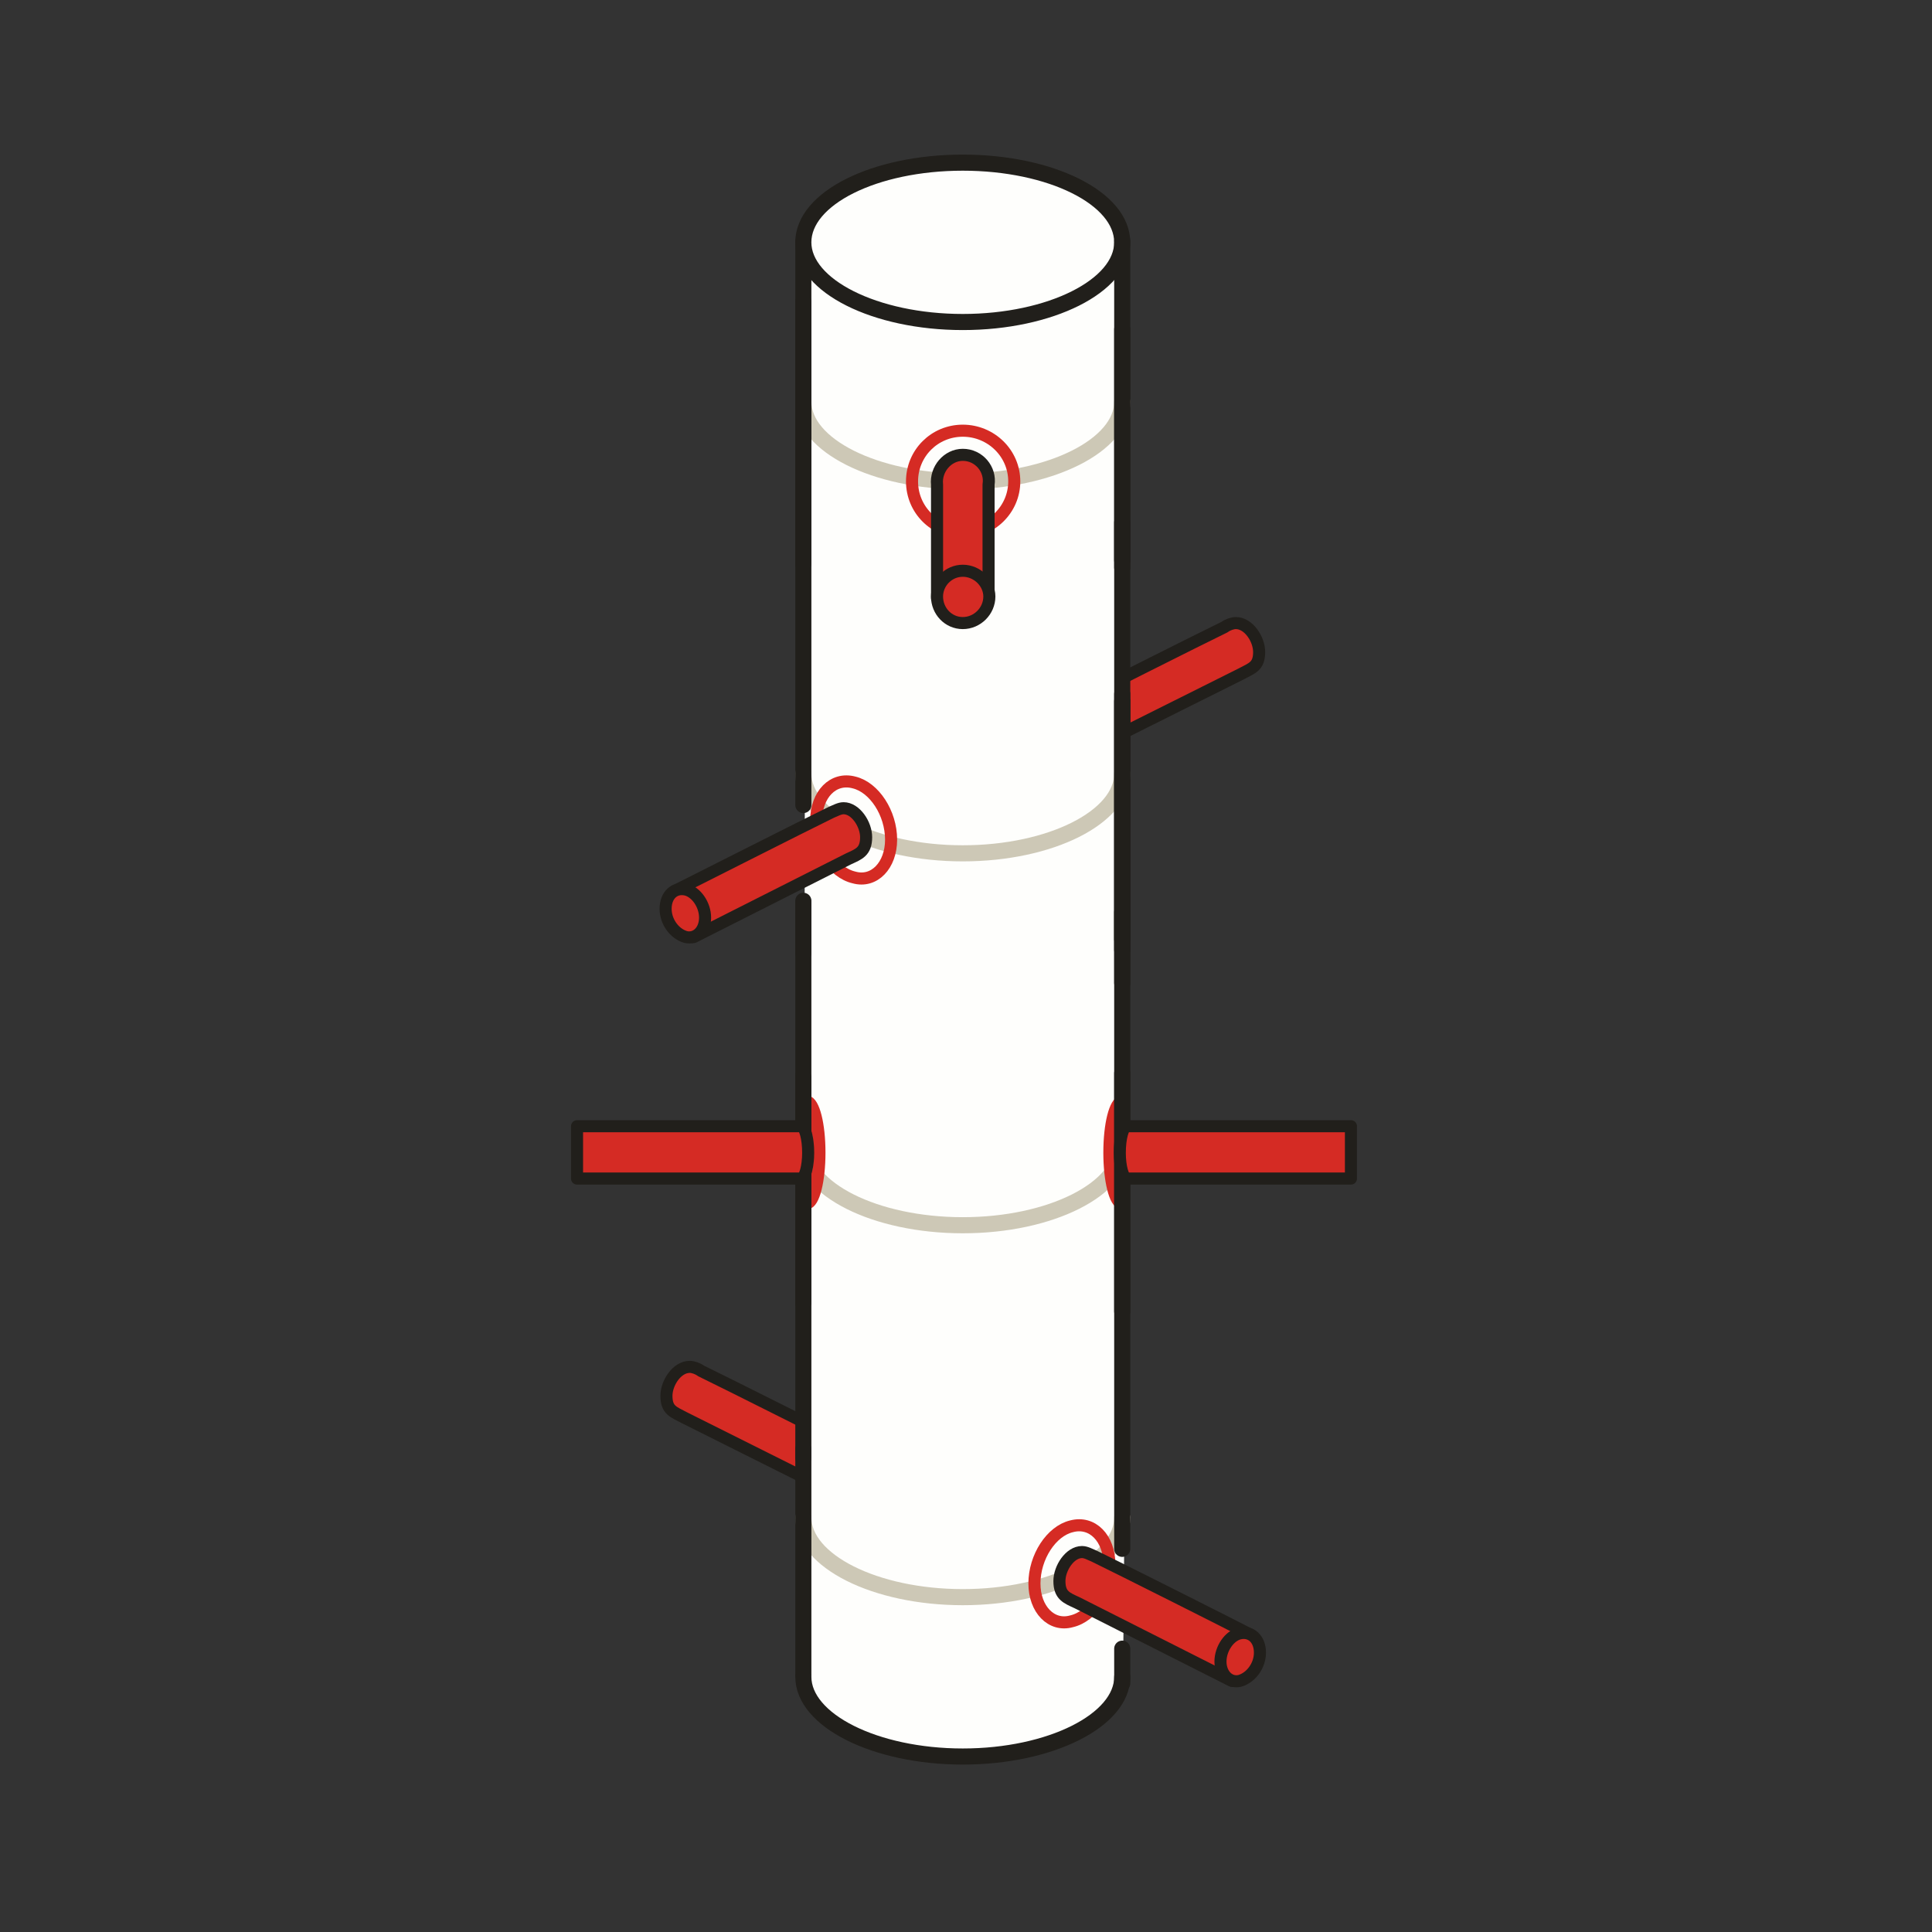 <?xml version="1.0" encoding="utf-8"?>
<!-- Generator: Adobe Illustrator 16.0.4, SVG Export Plug-In . SVG Version: 6.00 Build 0)  -->
<!DOCTYPE svg PUBLIC "-//W3C//DTD SVG 1.1//EN" "http://www.w3.org/Graphics/SVG/1.1/DTD/svg11.dtd">
<svg version="1.1" id="Ebene_1" xmlns="http://www.w3.org/2000/svg" xmlns:xlink="http://www.w3.org/1999/xlink" x="0px" y="0px"
	 width="68.031px" height="68.032px" viewBox="0 0 68.031 68.032" enable-background="new 0 0 68.031 68.032" xml:space="preserve">
<rect x="0" y="0" width="68.031" height="68.032" fill="#333333" stroke="none"/>
<rect y="0" fill="none" width="68.032" height="68.032"/>
<g>
	<defs>
		<rect id="SVGID_1_" y="0.001" width="68.031" height="68.031"/>
	</defs>
	<clipPath id="SVGID_2_">
		<use xlink:href="#SVGID_1_"  overflow="visible"/>
	</clipPath>
	<path clip-path="url(#SVGID_2_)" fill-rule="evenodd" clip-rule="evenodd" fill="#D52B24" d="M37.589,24.86
		c-0.142,0.198,0.085,0.652,0.057,0.737c0,0.056,0.425,0.935,0.624,0.85l5.444-2.721c0.368-0.199,0.624-0.255,0.624-0.765
		c0-0.454-0.369-1.021-0.822-1.021c-0.113,0-0.284,0.057-0.397,0.142C42.296,22.479,38.07,24.605,37.589,24.86"/>
	
		<path clip-path="url(#SVGID_2_)" fill="none" stroke="#211F1B" stroke-width="0.425" stroke-linecap="round" stroke-linejoin="round" stroke-miterlimit="10" d="
		M37.589,24.86c-0.142,0.198,0.085,0.652,0.057,0.737c0,0.056,0.425,0.935,0.624,0.85l5.444-2.721
		c0.368-0.199,0.624-0.255,0.624-0.765c0-0.454-0.369-1.021-0.822-1.021c-0.113,0-0.284,0.057-0.397,0.142
		C42.296,22.479,38.07,24.605,37.589,24.86z"/>
	<path clip-path="url(#SVGID_2_)" fill-rule="evenodd" clip-rule="evenodd" fill="#D52B24" d="M30.244,51.052
		c0.114,0.198-0.113,0.651-0.085,0.736c0,0.058-0.425,0.937-0.624,0.852l-5.444-2.722c-0.369-0.198-0.624-0.256-0.624-0.766
		c0-0.454,0.368-1.021,0.822-1.021c0.114,0,0.284,0.058,0.397,0.143C25.509,48.671,29.734,50.797,30.244,51.052"/>
	
		<path clip-path="url(#SVGID_2_)" fill="none" stroke="#211F1B" stroke-width="0.425" stroke-linecap="round" stroke-linejoin="round" stroke-miterlimit="10" d="
		M30.244,51.052c0.114,0.198-0.113,0.651-0.085,0.736c0,0.058-0.425,0.937-0.624,0.852l-5.444-2.722
		c-0.369-0.198-0.624-0.256-0.624-0.766c0-0.454,0.368-1.021,0.822-1.021c0.114,0,0.284,0.058,0.397,0.143
		C25.509,48.671,29.734,50.797,30.244,51.052z"/>
	<path clip-path="url(#SVGID_2_)" fill-rule="evenodd" clip-rule="evenodd" fill="#FEFEFC" d="M28.373,8.079L28.288,59.13
		c0,0,0.425,2.409,4.962,2.637c4.538,0.256,6.097-1.645,6.267-2.637c0.171-0.991,0.086-50.399,0.086-50.399l-7.515-0.992
		L28.373,8.079z"/>
	
		<path clip-path="url(#SVGID_2_)" fill="none" stroke="#CDC8B6" stroke-width="0.567" stroke-linecap="round" stroke-linejoin="round" stroke-miterlimit="10" d="
		M39.517,53.433c0,1.53-2.523,2.807-5.614,2.807c-3.091,0-5.615-1.276-5.615-2.807"/>
	
		<path clip-path="url(#SVGID_2_)" fill="none" stroke="#CDC8B6" stroke-width="0.567" stroke-linecap="round" stroke-linejoin="round" stroke-miterlimit="10" d="
		M39.517,40.337c0,1.53-2.523,2.807-5.614,2.807c-3.091,0-5.615-1.276-5.615-2.807"/>
	
		<path clip-path="url(#SVGID_2_)" fill="none" stroke="#CDC8B6" stroke-width="0.567" stroke-linecap="round" stroke-linejoin="round" stroke-miterlimit="10" d="
		M39.517,27.241c0,1.531-2.523,2.807-5.614,2.807c-3.091,0-5.615-1.276-5.615-2.807"/>
	
		<path clip-path="url(#SVGID_2_)" fill="none" stroke="#CDC8B6" stroke-width="0.567" stroke-linecap="round" stroke-linejoin="round" stroke-miterlimit="10" d="
		M39.517,14.145c0,1.531-2.523,2.806-5.614,2.806c-3.091,0-5.615-1.275-5.615-2.806"/>
	<path clip-path="url(#SVGID_2_)" fill-rule="evenodd" clip-rule="evenodd" fill="#FEFEFC" d="M28.401,42.378
		c0.255,0,0.454-0.822,0.454-1.786c0-0.992-0.199-1.785-0.454-1.814V42.378z"/>
	
		<path clip-path="url(#SVGID_2_)" fill="none" stroke="#D52B24" stroke-width="0.425" stroke-linecap="round" stroke-linejoin="round" stroke-miterlimit="10" d="
		M28.401,42.378c0.255,0,0.454-0.822,0.454-1.786c0-0.992-0.199-1.785-0.454-1.814V42.378z"/>
	
		<path clip-path="url(#SVGID_2_)" fill="none" stroke="#D52B24" stroke-width="0.425" stroke-linecap="round" stroke-linejoin="round" stroke-miterlimit="10" d="
		M33.902,18.737c0.993,0,1.813-0.793,1.813-1.786c0-0.992-0.82-1.785-1.813-1.785s-1.787,0.793-1.787,1.785
		C32.115,17.944,32.909,18.737,33.902,18.737z"/>
	<path clip-path="url(#SVGID_2_)" fill-rule="evenodd" clip-rule="evenodd" fill="#D52B24" d="M34.81,17.065v3.997h-1.814v-3.997
		c-0.058-0.539,0.368-1.049,0.907-1.049C34.47,16.016,34.895,16.526,34.81,17.065"/>
	
		<path clip-path="url(#SVGID_2_)" fill="none" stroke="#211F1B" stroke-width="0.425" stroke-linecap="round" stroke-linejoin="round" stroke-miterlimit="10" d="
		M34.81,17.065v3.997h-1.814v-3.997c-0.058-0.539,0.368-1.049,0.907-1.049C34.47,16.016,34.895,16.526,34.81,17.065z"/>
	<path clip-path="url(#SVGID_2_)" fill-rule="evenodd" clip-rule="evenodd" fill="#D52B24" d="M33.902,21.94
		c0.51,0,0.936-0.425,0.936-0.935c0-0.482-0.426-0.907-0.936-0.907c-0.51,0-0.907,0.425-0.907,0.907
		C32.995,21.515,33.392,21.94,33.902,21.94"/>
	
		<path clip-path="url(#SVGID_2_)" fill="none" stroke="#211F1B" stroke-width="0.425" stroke-linecap="round" stroke-linejoin="round" stroke-miterlimit="10" d="
		M33.902,21.94c0.51,0,0.936-0.425,0.936-0.935c0-0.482-0.426-0.907-0.936-0.907c-0.51,0-0.907,0.425-0.907,0.907
		C32.995,21.515,33.392,21.94,33.902,21.94z"/>
	
		<path clip-path="url(#SVGID_2_)" fill="none" stroke="#D52B24" stroke-width="0.425" stroke-linecap="round" stroke-linejoin="round" stroke-miterlimit="10" d="
		M39.517,42.378c-0.255,0-0.453-0.822-0.453-1.786c0-0.992,0.198-1.785,0.453-1.814V42.378z"/>
	
		<line clip-path="url(#SVGID_2_)" fill="none" stroke="#211F1B" stroke-width="0.567" stroke-linecap="round" stroke-linejoin="round" stroke-miterlimit="10" x1="28.288" y1="58.961" x2="28.288" y2="51.024"/>
	
		<line clip-path="url(#SVGID_2_)" fill="none" stroke="#211F1B" stroke-width="0.567" stroke-linecap="round" stroke-linejoin="round" stroke-miterlimit="10" x1="28.288" y1="45.865" x2="28.288" y2="37.927"/>
	
		<line clip-path="url(#SVGID_2_)" fill="none" stroke="#211F1B" stroke-width="0.567" stroke-linecap="round" stroke-linejoin="round" stroke-miterlimit="10" x1="28.288" y1="32.769" x2="28.288" y2="31.777"/>
	
		<line clip-path="url(#SVGID_2_)" fill="none" stroke="#211F1B" stroke-width="0.567" stroke-linecap="round" stroke-linejoin="round" stroke-miterlimit="10" x1="28.288" y1="19.673" x2="28.288" y2="11.736"/>
	
		<path clip-path="url(#SVGID_2_)" fill="none" stroke="#211F1B" stroke-width="0.567" stroke-linecap="round" stroke-linejoin="round" stroke-miterlimit="10" d="
		M39.517,59.046c0,1.529-2.523,2.806-5.614,2.806c-3.091,0-5.615-1.276-5.615-2.806"/>
	
		<line clip-path="url(#SVGID_2_)" fill="none" stroke="#211F1B" stroke-width="0.567" stroke-linecap="round" stroke-linejoin="round" stroke-miterlimit="10" x1="39.517" y1="58.054" x2="39.517" y2="59.273"/>
	
		<line clip-path="url(#SVGID_2_)" fill="none" stroke="#211F1B" stroke-width="0.567" stroke-linecap="round" stroke-linejoin="round" stroke-miterlimit="10" x1="39.517" y1="37.787" x2="39.517" y2="46.177"/>
	
		<line clip-path="url(#SVGID_2_)" fill="none" stroke="#211F1B" stroke-width="0.567" stroke-linecap="round" stroke-linejoin="round" stroke-miterlimit="10" x1="39.517" y1="24.69" x2="39.517" y2="33.08"/>
	
		<line clip-path="url(#SVGID_2_)" fill="none" stroke="#211F1B" stroke-width="0.567" stroke-linecap="round" stroke-linejoin="round" stroke-miterlimit="10" x1="39.517" y1="11.594" x2="39.517" y2="19.985"/>
	
		<line clip-path="url(#SVGID_2_)" fill="none" stroke="#211F1B" stroke-width="0.567" stroke-linecap="round" stroke-linejoin="round" stroke-miterlimit="10" x1="28.288" y1="51.335" x2="28.288" y2="32.173"/>
	
		<line clip-path="url(#SVGID_2_)" fill="none" stroke="#211F1B" stroke-width="0.567" stroke-linecap="round" stroke-linejoin="round" stroke-miterlimit="10" x1="28.288" y1="33.562" x2="28.288" y2="31.72"/>
	
		<line clip-path="url(#SVGID_2_)" fill="none" stroke="#211F1B" stroke-width="0.567" stroke-linecap="round" stroke-linejoin="round" stroke-miterlimit="10" x1="28.288" y1="19.843" x2="28.288" y2="8.504"/>
	<path clip-path="url(#SVGID_2_)" fill-rule="evenodd" clip-rule="evenodd" fill="#FEFEFC" d="M33.902,11.339
		c3.091,0,5.614-1.275,5.614-2.806c0-1.559-2.523-2.806-5.614-2.806s-5.615,1.247-5.615,2.806
		C28.287,10.063,30.812,11.339,33.902,11.339"/>
	
		<path clip-path="url(#SVGID_2_)" fill="none" stroke="#211F1B" stroke-width="0.567" stroke-linecap="round" stroke-linejoin="round" stroke-miterlimit="10" d="
		M33.902,11.339c3.091,0,5.614-1.275,5.614-2.806c0-1.559-2.523-2.806-5.614-2.806s-5.615,1.247-5.615,2.806
		C28.287,10.063,30.812,11.339,33.902,11.339z"/>
	
		<path clip-path="url(#SVGID_2_)" fill="none" stroke="#D52B24" stroke-width="0.425" stroke-linecap="round" stroke-linejoin="round" stroke-miterlimit="10" d="
		M37.73,53.746c0.737-0.198,1.333,0.425,1.333,1.332c0,0.936-0.596,1.843-1.333,2.013c-0.709,0.198-1.305-0.425-1.305-1.332
		C36.426,54.823,37.021,53.916,37.73,53.746z"/>
	
		<path clip-path="url(#SVGID_2_)" fill="none" stroke="#D52B24" stroke-width="0.425" stroke-linecap="round" stroke-linejoin="round" stroke-miterlimit="10" d="
		M30.074,27.553c-0.737-0.198-1.333,0.425-1.333,1.333c0,0.935,0.596,1.842,1.333,2.012c0.709,0.198,1.304-0.425,1.304-1.332
		C31.378,28.63,30.783,27.723,30.074,27.553z"/>
	<path clip-path="url(#SVGID_2_)" fill-rule="evenodd" clip-rule="evenodd" fill="#D52B24" d="M44.054,57.572
		c0.143,0.199-0.085,0.681-0.057,0.736c0,0.058-0.453,0.965-0.624,0.88l-5.444-2.75c-0.368-0.171-0.624-0.256-0.624-0.765
		c0-0.455,0.369-1.021,0.795-1.021c0.143,0,0.283,0.085,0.425,0.142C39.347,55.191,43.572,57.317,44.054,57.572"/>
	
		<path clip-path="url(#SVGID_2_)" fill="none" stroke="#211F1B" stroke-width="0.425" stroke-linecap="round" stroke-linejoin="round" stroke-miterlimit="10" d="
		M44.054,57.572c0.143,0.199-0.085,0.681-0.057,0.736c0,0.058-0.453,0.965-0.624,0.88l-5.444-2.75
		c-0.368-0.171-0.624-0.256-0.624-0.765c0-0.455,0.369-1.021,0.795-1.021c0.143,0,0.283,0.085,0.425,0.142
		C39.347,55.191,43.572,57.317,44.054,57.572z"/>
	<path clip-path="url(#SVGID_2_)" fill-rule="evenodd" clip-rule="evenodd" fill="#D52B24" d="M23.75,31.379
		c-0.142,0.199,0.085,0.681,0.057,0.737c0,0.057,0.453,0.964,0.624,0.879l5.444-2.75c0.369-0.17,0.624-0.255,0.624-0.765
		c0-0.454-0.369-1.02-0.794-1.02c-0.142,0-0.284,0.085-0.425,0.141C28.458,28.999,24.261,31.125,23.75,31.379"/>
	
		<path clip-path="url(#SVGID_2_)" fill="none" stroke="#211F1B" stroke-width="0.425" stroke-linecap="round" stroke-linejoin="round" stroke-miterlimit="10" d="
		M23.75,31.379c-0.142,0.199,0.085,0.681,0.057,0.737c0,0.057,0.453,0.964,0.624,0.879l5.444-2.75
		c0.369-0.17,0.624-0.255,0.624-0.765c0-0.454-0.369-1.02-0.794-1.02c-0.142,0-0.284,0.085-0.425,0.141
		C28.458,28.999,24.261,31.125,23.75,31.379z"/>
	<path clip-path="url(#SVGID_2_)" fill-rule="evenodd" clip-rule="evenodd" fill="#D52B24" d="M43.657,57.515
		c0.396-0.085,0.709,0.199,0.709,0.681c0,0.453-0.313,0.879-0.709,0.992c-0.369,0.085-0.681-0.227-0.681-0.681
		C42.977,58.054,43.288,57.6,43.657,57.515"/>
	
		<path clip-path="url(#SVGID_2_)" fill="none" stroke="#211F1B" stroke-width="0.425" stroke-linecap="round" stroke-linejoin="round" stroke-miterlimit="10" d="
		M43.657,57.515c0.396-0.085,0.709,0.199,0.709,0.681c0,0.453-0.313,0.879-0.709,0.992c-0.369,0.085-0.681-0.227-0.681-0.681
		C42.977,58.054,43.288,57.6,43.657,57.515z"/>
	<path clip-path="url(#SVGID_2_)" fill-rule="evenodd" clip-rule="evenodd" fill="#D52B24" d="M24.147,31.323
		c-0.397-0.085-0.709,0.199-0.709,0.68c0,0.454,0.312,0.879,0.709,0.992c0.369,0.085,0.681-0.226,0.681-0.68
		C24.829,31.862,24.517,31.408,24.147,31.323"/>
	
		<path clip-path="url(#SVGID_2_)" fill="none" stroke="#211F1B" stroke-width="0.425" stroke-linecap="round" stroke-linejoin="round" stroke-miterlimit="10" d="
		M24.147,31.323c-0.397-0.085-0.709,0.199-0.709,0.68c0,0.454,0.312,0.879,0.709,0.992c0.369,0.085,0.681-0.226,0.681-0.68
		C24.829,31.862,24.517,31.408,24.147,31.323z"/>
	
		<line clip-path="url(#SVGID_2_)" fill="none" stroke="#211F1B" stroke-width="0.567" stroke-linecap="round" stroke-linejoin="round" stroke-miterlimit="10" x1="39.517" y1="32.117" x2="39.517" y2="54.539"/>
	
		<line clip-path="url(#SVGID_2_)" fill="none" stroke="#211F1B" stroke-width="0.567" stroke-linecap="round" stroke-linejoin="round" stroke-miterlimit="10" x1="39.517" y1="18.397" x2="39.517" y2="33.449"/>
	
		<line clip-path="url(#SVGID_2_)" fill="none" stroke="#211F1B" stroke-width="0.567" stroke-linecap="round" stroke-linejoin="round" stroke-miterlimit="10" x1="39.517" y1="8.476" x2="39.517" y2="19.729"/>
	<path clip-path="url(#SVGID_2_)" fill-rule="evenodd" clip-rule="evenodd" fill="#D52B24" d="M20.319,39.657V41.5h7.883
		c0.142,0,0.256-0.425,0.256-0.907c0-0.51-0.114-0.936-0.256-0.936H20.319z"/>
	
		<path clip-path="url(#SVGID_2_)" fill="none" stroke="#211F1B" stroke-width="0.425" stroke-linecap="round" stroke-linejoin="round" stroke-miterlimit="10" d="
		M20.319,39.657V41.5h7.883c0.142,0,0.256-0.425,0.256-0.907c0-0.51-0.114-0.936-0.256-0.936H20.319z"/>
	<path clip-path="url(#SVGID_2_)" fill-rule="evenodd" clip-rule="evenodd" fill="#D52B24" d="M47.57,39.657V41.5h-7.883
		c-0.143,0-0.256-0.425-0.256-0.907c0-0.51,0.113-0.936,0.256-0.936H47.57z"/>
	
		<path clip-path="url(#SVGID_2_)" fill="none" stroke="#211F1B" stroke-width="0.425" stroke-linecap="round" stroke-linejoin="round" stroke-miterlimit="10" d="
		M47.57,39.657V41.5h-7.883c-0.143,0-0.256-0.425-0.256-0.907c0-0.51,0.113-0.936,0.256-0.936H47.57z"/>
	
		<line clip-path="url(#SVGID_2_)" fill="none" stroke="#211F1B" stroke-width="0.567" stroke-linecap="round" stroke-linejoin="round" stroke-miterlimit="10" x1="39.517" y1="24.435" x2="39.517" y2="34.611"/>
	
		<line clip-path="url(#SVGID_2_)" fill="none" stroke="#211F1B" stroke-width="0.567" stroke-linecap="round" stroke-linejoin="round" stroke-miterlimit="10" x1="28.288" y1="28.347" x2="28.288" y2="10.63"/>
</g>
</svg>
